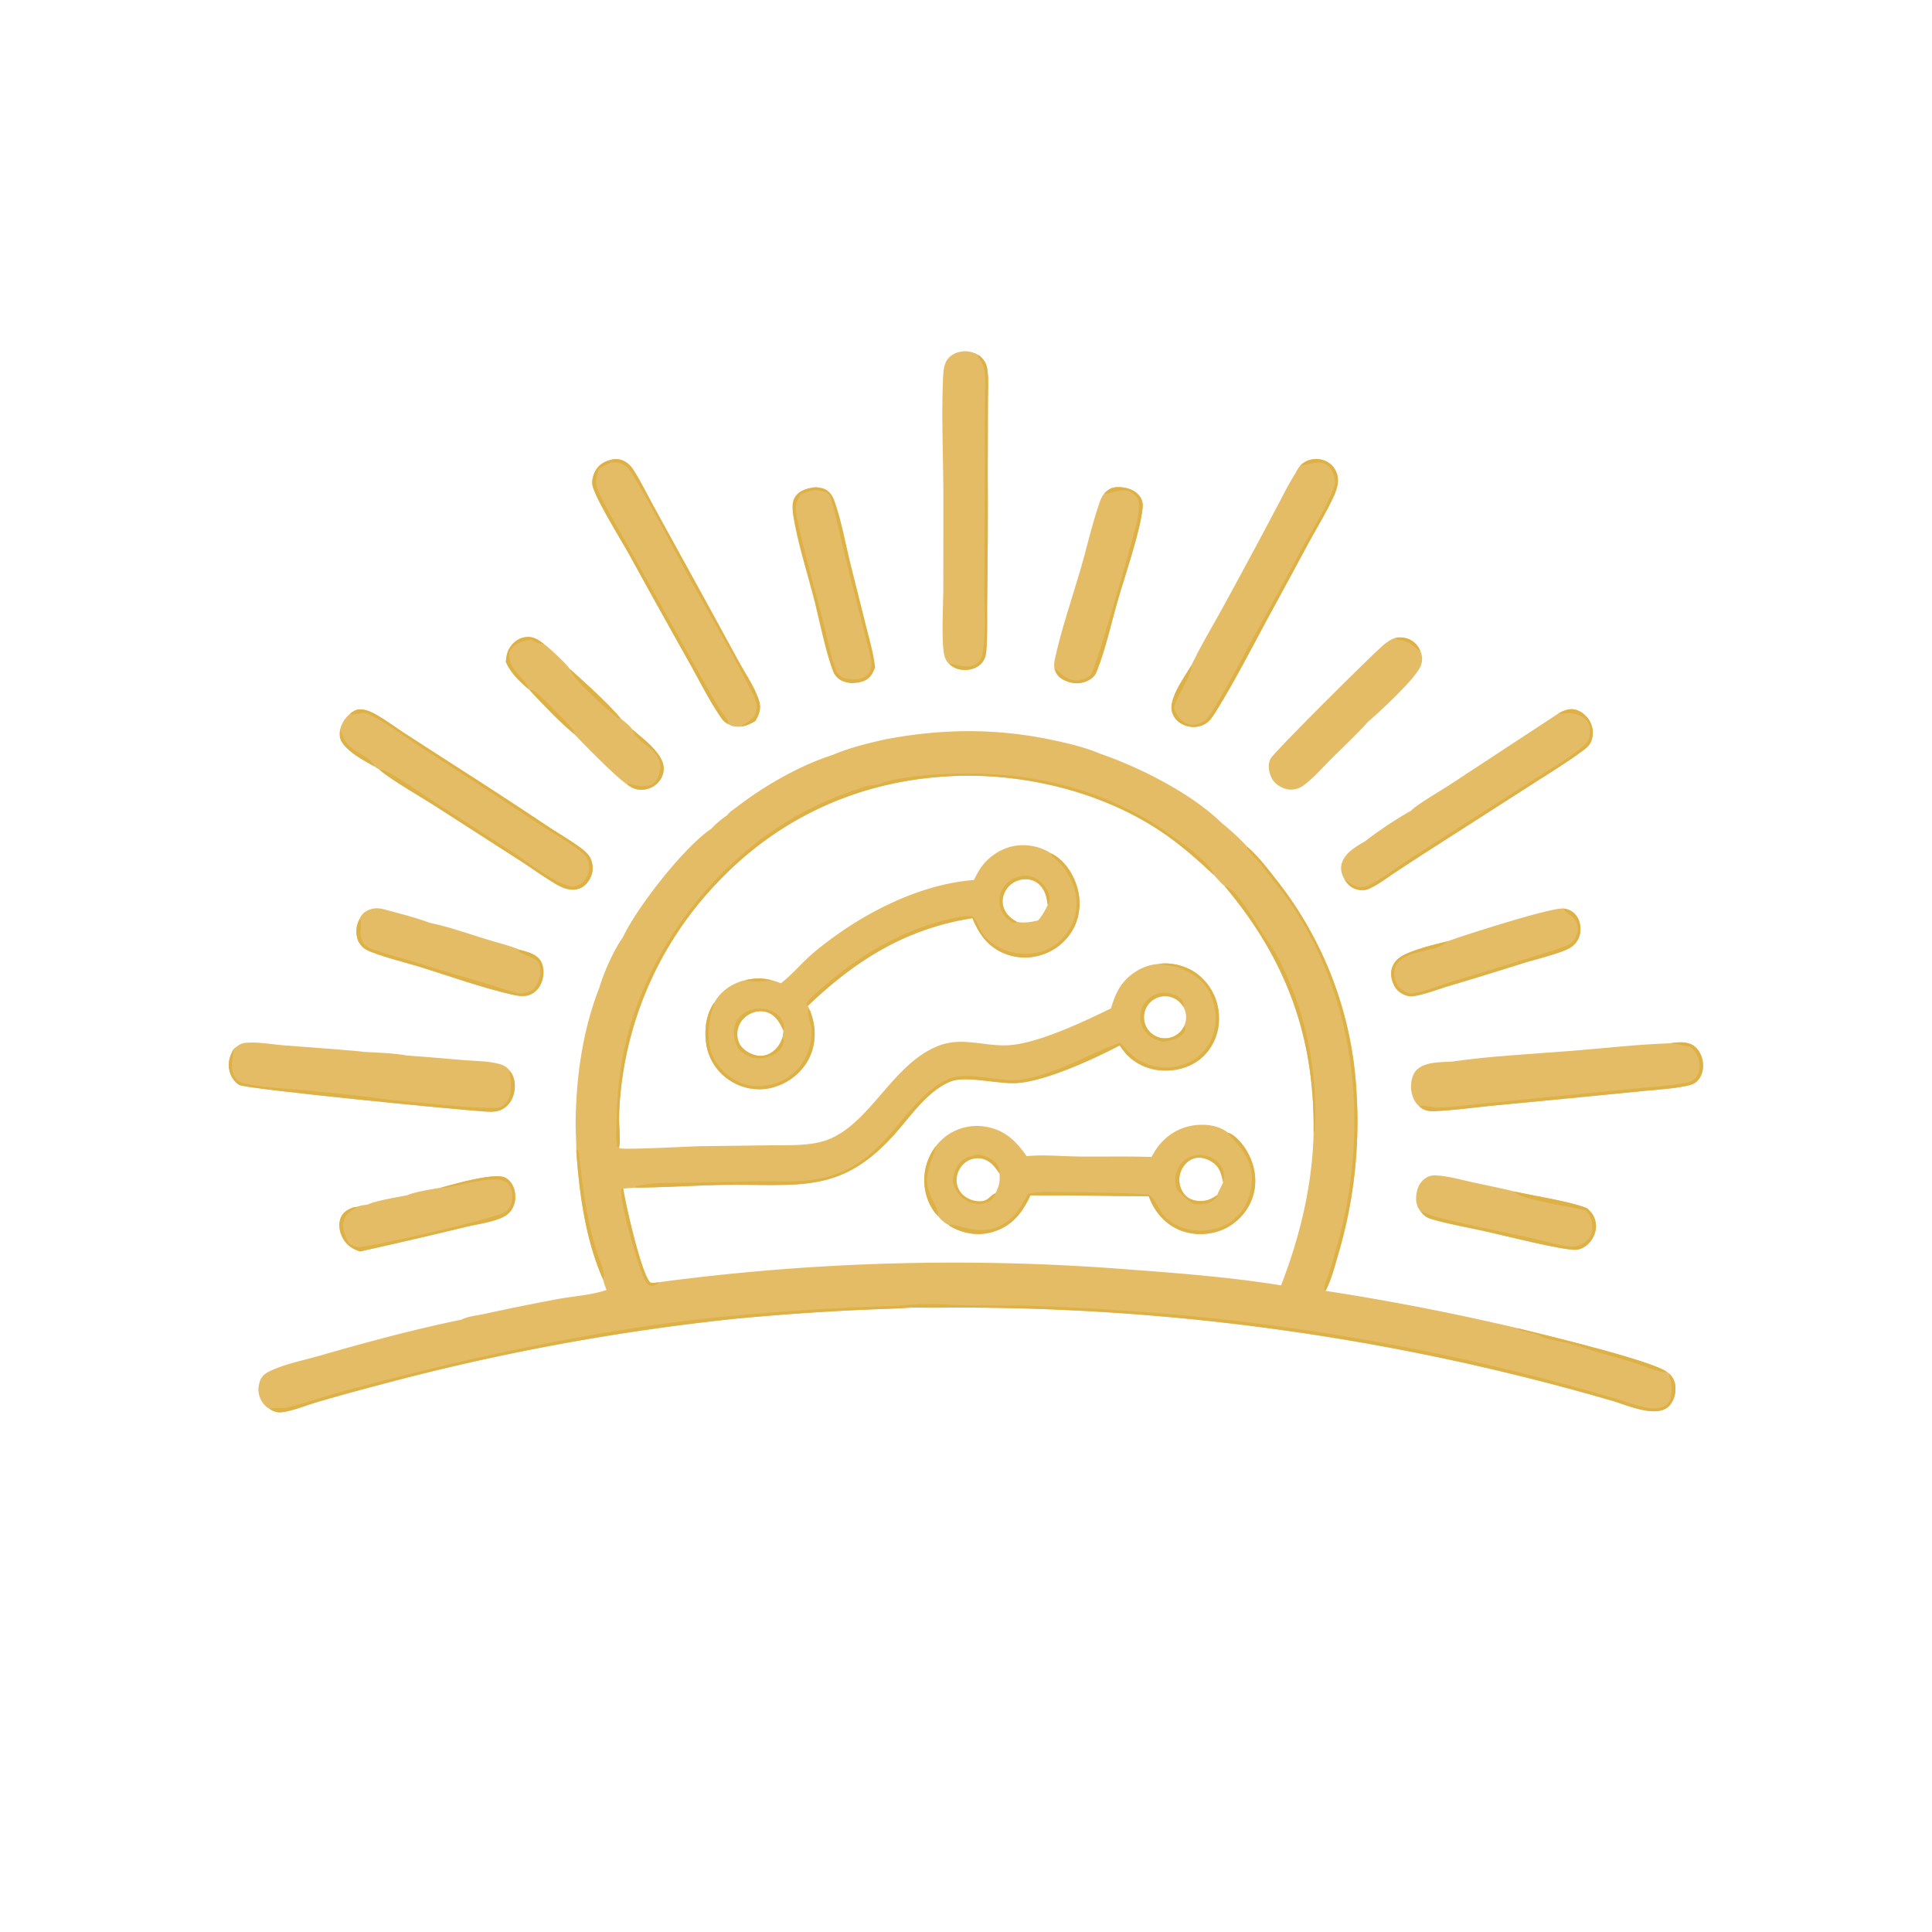 <?xml version="1.0" encoding="UTF-8"?>
<svg data-bbox="592.142 908.97 3815.406 2746.051" height="5000" width="5000" xmlns="http://www.w3.org/2000/svg" data-type="color">
    <g>
        <path d="M2290.696 1913.578c148.082-28.32 290.63-29.404 438.37 2.68 39.304 8.536 80.53 18.344 117.573 34.219 102.068 34.697 236.034 102.651 313.534 177.93 23.919 19.878 47.236 40.298 68.077 63.476 29.039 25.356 53.558 57.789 77.236 88.073a968.86 968.86 0 0 1 204.472 536.178 1211.2 1211.2 0 0 1-47.476 433.006c-8.775 30.12-17.452 63.75-31.948 91.586a6469 6469 0 0 1 497.597 96.828c66.659 16.394 344.905 83.197 385.746 112.908l5.914 4.351c11.177 11.202 16.081 22.116 16.274 38.125.216 16.563-4.784 34.063-16.755 46.01-32.26 32.188-107.62-2.332-144.784-13.125a6053.1 6053.1 0 0 0-1711.157-241.875c-34.76.432-69.521.408-104.288-.096-48.173 3.557-96.544 4.134-144.787 6.634a6867 6867 0 0 0-311.9 22.38 5938.4 5938.4 0 0 0-919.22 170.818 5791 5791 0 0 0-164.276 45.408c-28.178 8.27-61.188 22.5-90.161 25.673-11.09 1.226-21.313-2.019-30.45-8.269-9.19-4.134-17.832-14.11-22.437-22.86-7.274-13.847-9.243-29.303-4.55-44.231.956-4.856 2.67-9.28 5.42-13.438 3.817-5.745 9.692-11.25 15.83-14.447 39-20.385 89.889-30.168 132.389-42.38 121.8-34.952 245.604-68.606 369.854-93.99 13.646-8.125 43.558-11.395 60.043-14.976a6238 6238 0 0 1 191.299-38.702c39.786-7.092 85.591-9.928 123.589-23.101-3.53-8.943-6.558-17.476-8.755-26.827-45.39-101.66-61.947-223.51-69.503-333.679.015-26.73-2.098-53.317-1.634-80.12 1.997-115.505 18.716-234.087 61.488-342.02 10.884-38.149 37.409-97.476 60.392-129.52 36.42-77.394 157.245-232.788 228.827-281.168 12.125-12.695 26.755-25.707 41.534-35.228 5.166-8.21 17.5-15.705 25.288-21.695 70.938-54.57 162.164-107.178 247.715-134.404 43.692-18.575 89.459-29.805 135.62-40.132m584.405 696.186c7.812-25.144 15.89-48.221 33.39-68.606 22.235-25.962 55.12-44.159 89.446-46.394 33.246-5.41 72.717 5.24 99.52 25.096a143.24 143.24 0 0 1 56.058 96.298c4.831 37.765-4.423 76.034-28.63 105.914-23.63 29.206-57.596 44.711-94.544 47.884-38.317 3.27-74.928-6.658-104.567-31.658-11.322-9.544-19.736-20.601-27.957-32.765-69.183 36.082-189.4 91.563-264.544 97.26-49.062 3.726-131.947-19.64-171.875-4.327-57.163 21.947-100.584 84.23-139.49 129.11-140.455 161.996-245.635 137.213-440.114 138.847-78.77.673-157.7 6.9-236.488 7.02-10.758.961-21.724 1.538-32.419 2.98 6.291 41.274 46.878 220.505 70.159 243.005 7.904 1.154 14.315.265 22.156-1.033a5770 5770 0 0 1 1228.913-31.996c127.092 9.472 255.433 19.712 381.299 40.145 49.207-127.38 81.298-259.856 84.23-396.78 2.765-247.428-70.84-447.284-230.408-636.645-9.856-7.589-19.423-19.897-28.125-28.995-45.577-42.832-91.37-82.983-143.895-117.246-149.375-97.452-341.25-144.312-518.63-138.935-241.84 7.334-459.11 102.289-624.98 279.077a914.96 914.96 0 0 0-245.923 525.388c-3.087 26.659-5.123 53.077-5.522 79.904-.303 19.856 4.159 61.178-.207 78.366.597.312 1.16.721 1.789.961 11.89 4.616 183.253-4.831 207.368-5.264l176.217-2.26c42.637-.529 89.043 1.61 130.834-7.452 129.262-27.956 184.541-204.495 314.799-251.659 59.062-21.394 117.14 3.63 177.163.048 75.962-4.519 194.808-61.057 264.977-95.288m85.48 24.495c.746 25.65 19.304 47.308 44.544 51.995 25.24 4.688 50.313-8.846 60.24-32.524a54.54 54.54 0 0 0-2.812-47.909 54.53 54.53 0 0 0-47.404-27.692 54.5 54.5 0 0 0-39.159 16.515 54.5 54.5 0 0 0-15.408 39.615" fill="#E3BC65" data-color="1"/>
        <path d="M2463.417 3376.928c59.664 3.077 119.16.794 178.75 2.044 93.342 1.947 187.333 7.428 280.482 13.75a5846 5846 0 0 1 1274.016 231.515c30.217 9.302 89.496 34.327 116.827 10.504 10.65-9.254 12.212-23.437 12.62-36.682.385-12.813-1.297-23.15-5.24-35.313-1.418-4.279-.937-2.572-1.081-7.933 11.177 11.202 16.081 22.116 16.274 38.125.216 16.563-4.784 34.063-16.755 46.01-32.26 32.188-107.62-2.332-144.784-13.125a6053.1 6053.1 0 0 0-1711.157-241.875z" fill="#DEB147" data-color="2"/>
        <path d="M2320.066 3379.597c12.37 4.76 26.13 1.947 39.015 4.255-48.173 3.557-96.544 4.134-144.787 6.634a6867 6867 0 0 0-311.9 22.38 5938.4 5938.4 0 0 0-919.22 170.818 5791 5791 0 0 0-164.276 45.408c-28.178 8.27-61.188 22.5-90.161 25.673-11.09 1.226-21.313-2.019-30.45-8.269 11.993-5.505 32.471-.24 47.003-4.158 54.002-14.52 106.997-32.404 161.065-46.827 302.633-80.722 608.638-147.957 920.186-183.27a6575 6575 0 0 1 493.525-32.644" fill="#DEB147" data-color="2"/>
        <path d="M3228.25 2191.883c29.039 25.356 53.558 57.789 77.236 88.073a968.86 968.86 0 0 1 204.472 536.178 1211.2 1211.2 0 0 1-47.476 433.006c-8.775 30.12-17.452 63.75-31.948 91.586-.192-.216-.408-.408-.577-.649-3.245-4.663-3.798-5.504-2.548-11.274 2.548-11.803 8.967-23.028 12.428-34.663 17.068-57.38 33.846-114.28 44.784-173.198 48.798-262.668 12.212-538.967-133.39-766.573-24.735-38.666-55.841-74.918-83.437-111.411-12.524-16.582-28.486-29.351-40.553-46.904z" fill="#DEB147" data-color="2"/>
        <path d="M3928.131 3437.554c66.659 16.394 344.905 83.197 385.746 112.908-18.822 3.15-67.212-18.245-88.558-24.783-32.211-9.88-64.832-18.366-97.091-28.053-20.673-6.226-41.274-13.943-62.188-19.303-25.913-6.659-51.755-10.457-77.572-18.317l3.197-.097c-11.298-7.668-46.466-13.702-61.563-18.22z" fill="#DEB147" data-color="2"/>
        <path d="m1491.466 2977.865 3.443-2.692c3.437 6.13 3.536 13.798 4.384 20.673l.128-1.202c9.776 85.65 20.303 172.813 48.54 254.76 5.767 16.755 19.522 44.904 13.008 62.14-45.39-101.66-61.947-223.51-69.503-333.679" fill="#DEB147" data-color="2"/>
        <path d="M2320.066 3379.597c42.693-4.375 100.707-6.827 143.351-2.669l-.048 7.02c-34.76.432-69.521.408-104.288-.096-12.885-2.308-26.645.504-39.015-4.255" fill="#DEB147" data-color="2"/>
        <path d="M2520.46 2277.347c4.424-8.47 8.847-17.026 13.775-25.223 18.173-30.231 51.73-54.397 85.961-61.875a134.26 134.26 0 0 1 100.049 18.324c31.418 15.265 53.846 47.577 65.048 80.082 12.452 36.15 11.61 76.036-5.36 110.61a141.47 141.47 0 0 1-84.496 71.989 140.53 140.53 0 0 1-108.101-9.255c-36.082-18.75-55.577-49.615-70.697-85.897-172.52 27.33-301.034 108.013-425.977 226.98l5 10.552c4.233 11.13 7.68 22.212 9.942 33.894 7.113 36.827.27 76.611-21.334 107.549a149.93 149.93 0 0 1-96.98 62.043 138.83 138.83 0 0 1-103.917-24.736 135.7 135.7 0 0 1-55.656-90.913c-5.375-36.731-.712-77.524 21.728-107.837.563-1.058 1.06-2.115 1.69-3.125 17.59-28.077 45.474-46.274 77.296-53.822 22.774-5.36 44.635-5.986 67.476-.337 8.637 2.212 16.82 5.193 25.17 8.293 30.84-23.798 56-55.384 86.119-80.48 112.92-94.008 264.825-174.936 413.265-186.816m-493.075 389.869c-8.447-19.231-18.266-37.644-38.836-46.274-14.625-6.154-31.34-4.76-45.553 1.85-14.712 6.852-26.548 19.255-31.841 34.688-4.803 13.99-4.356 30.337 2.608 43.558 8.012 15.216 24.043 25.024 40.218 29.591 14.347 4.063 28.864 1.803 41.539-5.937 14.786-9.015 24.79-24.087 29.757-40.53zm659.206-285.171c10.625-12.359 18.1-25.229 24.832-40.044-2.26-20.738-7.164-40.694-23.943-54.863-11.586-9.776-26.562-13.233-41.418-11.281a60.48 60.48 0 0 0-41.13 25.118c-8.461 12.082-12.067 27.32-9.183 41.85 3.246 16.203 14.832 30.11 28.654 38.657 2.669 1.613 5.36 3.13 8.101 4.563 19.904 2.908 34.832.53 54.087-4" fill="#E3BC65" data-color="1"/>
        <path d="M2720.245 2208.573c31.418 15.265 53.846 47.577 65.048 80.082 12.452 36.15 11.61 76.036-5.36 110.61a141.47 141.47 0 0 1-84.496 71.989 140.53 140.53 0 0 1-108.101-9.255c-36.082-18.75-55.577-49.615-70.697-85.897-172.52 27.33-301.034 108.013-425.977 226.98l-4.024-4.28c5.7-16.514 66.007-63.461 82.716-76.875 81.236-65.072 178.727-116.659 279.953-141.46 21.707-5.321 44.687-11.605 67.211-9.105 11.347 8.13 18.486 34.05 27.74 45.998 23.535 30.336 58.92 47.067 96.684 50.529 33.702 3.1 70.985-5.89 96.947-28.246 27.5-23.702 45.914-57.14 48.005-93.711 2.428-42.272-15.289-82.59-44.135-112.87-4.976-5.217-17.091-13.835-20-19.83-.721-1.466-1.01-3.106-1.514-4.659" fill="#DEB147" data-color="2"/>
        <path d="M1849.445 2593.634c-.228 1.202-.447 2.404-.692 3.606-.796 3.918-2.075 7.235-3.471 10.937-13.527 35.986-16.818 91.996.122 126.875a140.03 140.03 0 0 0 80.077 70.145c33.077 11.058 71.26 5.769 101.974-10.144 31.947-16.563 55.289-46.034 66.048-80.169 5.128-16.274 8.068-34.735 6.568-51.803-1.077-12.308-12.222-39.183-8.145-49.207l3.736-.24c4.233 11.13 7.68 22.212 9.942 33.894 7.113 36.827.27 76.611-21.334 107.549a149.93 149.93 0 0 1-96.98 62.043 138.83 138.83 0 0 1-103.917-24.736 135.7 135.7 0 0 1-55.656-90.913c-5.375-36.731-.712-77.524 21.728-107.837" fill="#DEB147" data-color="2"/>
        <path d="M1928.431 2536.687c22.774-5.36 44.635-5.986 67.476-.337-18.906 5.625-48.517 5.265-67.476.337" fill="#DEB147" data-color="2"/>
        <path d="M2025.277 2684.163c1.356 2.885 2.563 5.77 3.77 8.702-2.457 10.433-4.976 18.654-12.794 26.37-13.334 13.15-34.687 20.072-53.163 19.784-18.087-.265-37.178-8.197-49.128-21.971-11.923-13.726-16.24-34.784-14.271-52.525 1.86-16.73 10.298-31.442 24.038-41.274a73.12 73.12 0 0 1 55.265-12.163c16.089 2.885 33.406 10.961 42.519 25.096 4.784 7.404 9.38 18.077 7.074 26.971-.35 1.37-.8 2.717-1.202 4.063-8.447-19.231-18.266-37.644-38.836-46.274-14.625-6.154-31.34-4.76-45.553 1.85-14.712 6.852-26.548 19.255-31.841 34.688-4.803 13.99-4.356 30.337 2.608 43.558 8.012 15.216 24.043 25.024 40.218 29.591 14.347 4.063 28.864 1.803 41.539-5.937 14.786-9.015 24.79-24.087 29.757-40.53" fill="#DEB147" data-color="2"/>
        <path d="M2621.374 2388.833c-14.375-9.16-25.529-20.132-31.49-36.52a62.23 62.23 0 0 1 2.452-47.398 68.32 68.32 0 0 1 41.442-35.594c16.419-5.113 34.207-3.707 49.135 5.048 14.928 8.75 29.062 26.923 32.644 43.988 1.803 8.668.505 16.144-4.134 23.644-2.26-20.738-7.164-40.694-23.943-54.863-11.586-9.776-26.562-13.233-41.418-11.281a60.48 60.48 0 0 0-41.13 25.118c-8.461 12.082-12.067 27.32-9.183 41.85 3.246 16.203 14.832 30.11 28.654 38.657 2.669 1.613 5.36 3.13 8.101 4.563z" fill="#DEB147" data-color="2"/>
        <path d="M2980.053 2994.26c5.817-10.289 11.659-20.41 19.062-29.664a140.67 140.67 0 0 1 95.193-52.788c28.413-3.03 61.01 1.322 83.75 19.735 18.726 5.072 39.688 31.635 49.014 47.668 19.592 33.775 27.164 73.799 16.924 111.9-9.496 35.384-33.967 65.961-65.65 84.159-33.173 19.038-74.663 23.269-111.37 12.956-36.514-10.24-66.106-36.418-83.846-69.52-3.967-7.427-7.236-15.143-10.313-22.956-101.947-.264-203.942-2.957-305.866-2.163-20.408 42.428-43.942 75.48-89.928 92.02-35.865 12.884-73.63 9.83-107.644-6.756-5.216-2.524-9.76-4.904-14.255-8.606-9.711-4.254-20.36-13.918-26.707-22.26-19.327-19.182-31.264-46.61-34.908-73.34a144.12 144.12 0 0 1 28.682-108.534c7.38-9.592 16.66-18.702 26.419-25.962a133.66 133.66 0 0 1 102.98-24.11c48.582 8.22 78.438 37.115 105.241 76.033 43.798-4.183 90.193.409 134.231.962 62.957.793 126.082-1.058 188.99 1.226m185.36 65.288c-4.59-21.418-8.46-39.447-28.124-52.211-13.39-8.726-30.145-14.16-46.01-9.784-14.207 3.894-25.65 14.784-32.38 27.644a60.1 60.1 0 0 0-3.197 48.774c4.688 12.933 13.438 23.678 26.106 29.4 14.663 6.586 34.543 6.562 49.35.384 6.635-2.764 12.741-6.779 18.775-10.625 4.159-11.274 11.034-22.091 15.48-33.582m-578.702-22.115c-11.442-18.03-24.52-34.88-46.9-39.159-14.759-2.812-29.831 1.106-41.754 10.144a58.08 58.08 0 0 0-22.067 38.414c-1.875 14.134 1.658 28.413 10.625 39.615 11.081 13.798 28.461 21.78 45.985 22.717 23.462 1.226 26.058-11.707 43.534-21.034 9.543-18.15 12.284-29.928 10.577-50.697" fill="#E3BC65" data-color="1"/>
        <path d="M3178.058 2931.543c18.726 5.072 39.688 31.635 49.014 47.668 19.592 33.775 27.164 73.799 16.924 111.9-9.496 35.384-33.967 65.961-65.65 84.159-33.173 19.038-74.663 23.269-111.37 12.956-36.514-10.24-66.106-36.418-83.846-69.52-3.967-7.427-7.236-15.143-10.313-22.956-101.947-.264-203.942-2.957-305.866-2.163-20.408 42.428-43.942 75.48-89.928 92.02-35.865 12.884-73.63 9.83-107.644-6.756-5.216-2.524-9.76-4.904-14.255-8.606 17.476-5.865 65.938 24.303 116.803 8.534 45.818-14.207 67.428-49.447 88.294-89.183 31.73-7.716 68.87-4.327 101.49-4.158 70.65-.24 141.274 1.634 211.803 5.553 12.693 10.432 19.76 25.937 28.125 39.807 16.13 26.731 41.323 42.981 71.611 50 37.644 8.726 78.99 2.765 111.298-18.894 29.351-19.663 45.746-48.39 52.476-82.5 9.688-49.039-5.48-84.375-36.875-121.78-6.514-7.74-15.769-15.672-21.033-24.134-.385-.625-.697-1.298-1.058-1.947" fill="#DEB147" data-color="2"/>
        <path d="M2428.417 3147.986c-19.327-19.183-31.264-46.61-34.908-73.342a144.12 144.12 0 0 1 28.682-108.533l-.504 2.163c-6.515 26.995-20.068 51.539-22.416 79.712-3.51 42.14 30.132 74.64 29.146 100" fill="#DEB147" data-color="2"/>
        <path d="M3045.582 3079.164c-2.14-10.553-4.88-21.515-3.51-32.332 2.332-18.63 10.217-34.976 25.721-46.01a64.18 64.18 0 0 1 48.438-10.745c16.394 2.836 32.837 11.683 42.428 25.553 9.784 14.207 10.264 27.62 6.755 43.918-4.592-21.418-8.462-39.447-28.125-52.211-13.39-8.726-30.145-14.16-46.01-9.784-14.207 3.894-25.65 14.784-32.38 27.644a60.1 60.1 0 0 0-3.197 48.774c4.688 12.933 13.438 23.678 26.106 29.4 14.663 6.586 34.543 6.562 49.35.384 6.635-2.764 12.741-6.779 18.775-10.625-.36 5.36-.409 4.447-3.846 8.053-15.625 16.346-33.943 15.336-55.072 15.721-17.044-9.736-31.731-23.846-45.433-37.74" fill="#DEB147" data-color="2"/>
        <path d="M2533.13 2987.6c16.153 4.063 33.797 9.977 44.903 23.198 6.899 8.221 9.375 16.082 8.678 26.635-11.442-18.03-24.52-34.88-46.9-39.159-14.759-2.812-29.831 1.106-41.754 10.144a58.08 58.08 0 0 0-22.067 38.414c-1.875 14.134 1.658 28.413 10.625 39.615 11.081 13.798 28.461 21.78 45.985 22.717 23.462 1.226 26.058-11.707 43.534-21.034l.168 2.5c-5.697 11.683-12.38 18.173-24.783 22.428-15.553 5.336-34.977 2.692-49.303-5.024-21.419-11.539-30.986-29.736-37.308-52.356 3.485-14.543 5.865-28.39 14.711-40.914 13.318-18.918 32.02-23.533 53.51-27.163" fill="#DEB147" data-color="2"/>
        <path d="M1601.954 2970.678c-3.093-1.659-1.209-.433-5.096-4.4-3.442-26.61-1.387-53.725-.752-80.504 2.846-118.967 25.562-227.116 73.505-336.275 88.175-200.745 256.056-380.863 457.344-471.157 36.575-16.401 76.231-31.615 114.474-43.603 12.377-3.875 24.938-1.644 37.046-6.512 13.58-5.46 26.973-8.897 41.334-11.642 57.695-11.024 115.892-14.11 174.546-14.8 170.818-2.005 337.188 35.997 484.592 124.961 24.015 14.503 47.789 32.087 70.914 48.03 23.269 16.052 86.61 64.242 91.25 89.348-45.577-42.832-91.37-82.983-143.895-117.246-149.375-97.452-341.25-144.312-518.63-138.935-241.84 7.334-459.11 102.289-624.98 279.077a914.96 914.96 0 0 0-245.923 525.388c-3.087 26.659-5.123 53.077-5.522 79.904-.303 19.856 4.159 61.178-.207 78.366" fill="#DEB147" data-color="2"/>
        <path d="M2997.937 2494.764c33.246-5.41 72.717 5.24 99.52 25.096a143.24 143.24 0 0 1 56.058 96.298c4.831 37.765-4.423 76.034-28.63 105.914-23.63 29.206-57.596 44.711-94.544 47.884-38.317 3.27-74.928-6.658-104.567-31.658-11.322-9.544-19.736-20.601-27.957-32.765-69.183 36.082-189.4 91.563-264.544 97.26-49.062 3.726-131.947-19.64-171.875-4.327-57.163 21.947-100.584 84.23-139.49 129.11-140.455 161.996-245.635 137.213-440.114 138.847-78.77.673-157.7 6.9-236.488 7.02l1.488-3.582c43.61-10.481 88.99-8.318 133.574-8.774 57.212-.577 114.347-2.837 171.539-3.726 60.796-.962 126.666 4.399 185.866-10.77 160.17-41.081 197.212-195.36 312.543-252.26 54.376-26.827 137.14 10.53 200.722-1.418 87.716-16.442 162.332-63.029 244.592-93.822l2.764-1.01c18.798 19.4 32.596 38.03 57.765 50.217 33.605 16.274 74.014 18.966 109.062 5.89 31.635-11.804 56.539-34.544 69.88-65.746 15.433-36.082 14.303-75.914-1.033-111.78-16.707-39.11-46.539-57.836-84.28-72.692l1.443-.048c-17.813-5.144-35.193-5.793-53.294-9.158" fill="#DEB147" data-color="2"/>
        <path d="M3169.236 2293.12c20.553 3.062 43.99 40.34 56.683 57.451 14.182 19.087 25.024 38.402 37.668 58.255 13.822 21.707 29.712 43.005 41.875 65.673 74.303 138.173 104.928 296.876 97.524 452.67l-3.341 2.595c2.764-247.428-70.842-447.284-230.41-636.645" fill="#DEB147" data-color="2"/>
        <path d="M3009.332 2696.302c-16.755-4.855-31.923-10.456-43.558-24.086-11.226-13.173-16.13-29.76-14.471-46.923a62.4 62.4 0 0 1 23.582-42.74 61.5 61.5 0 0 1 46.947-12.525c12.307 1.659 28.87 6.947 36.346 17.596 4.928 7.02 5.433 9.808 4.375 18.197a54.53 54.53 0 0 0-47.404-27.692 54.5 54.5 0 0 0-39.159 16.515 54.5 54.5 0 0 0-15.408 39.615c.745 25.65 19.303 47.308 44.543 51.995 25.24 4.688 50.313-8.846 60.24-32.524l2.428 7.188c-.673 4.783-1.658 8.22-4.447 12.163-11.899 16.683-35.264 20.024-54.014 23.221" fill="#DEB147" data-color="2"/>
        <path d="M1705.202 3318.395c-5.39 7.452-10.942 8.1-19.466 9.495-6.935-2.188-9.729-2.98-13.613-9.327-19.063-31.082-70.822-212.356-63.882-243.053l4.646.913c6.291 41.274 46.878 220.505 70.159 243.005 7.904 1.154 14.315.265 22.156-1.033" fill="#DEB147" data-color="2"/>
        <path d="M2456.134 1717.919c-5.169-4.688-8.943-11.085-11.082-17.717-9.904-30.752-3.918-132.615-3.822-170.678l.168-249.527c-.144-100.406-5.384-202.736-.77-302.92.626-13.643 1.684-29.713 8.222-41.886 6.346-11.795 17.668-19.702 30.36-23.432 18.87-5.541 35.602-2.587 52.621 6.752 13.341 9.664 20.962 20.652 23.341 37.277 3.75 26.141 1.49 55.8 1.563 82.387l-.505 180.084c.601 111.938.12 223.883-1.418 335.816-.577 38.437.985 77.514-1.346 115.83-.89 14.535-1.274 31.598-10.601 43.437-9.4 11.954-23.053 18.413-38.03 20.01-16.394 1.75-32.5-1.698-45.264-12.35-1.202-.985-2.331-2.035-3.437-3.083" fill="#E3BC65" data-color="1"/>
        <path d="M2531.831 918.511c13.341 9.664 20.962 20.652 23.341 37.277 3.75 26.141 1.49 55.8 1.563 82.387l-.505 180.084c.601 111.938.12 223.883-1.418 335.816-.577 38.437.985 77.514-1.346 115.83-.89 14.535-1.274 31.598-10.601 43.437-9.4 11.954-23.053 18.413-38.03 20.01-16.394 1.75-32.5-1.698-45.264-12.35-1.202-.985-2.331-2.035-3.437-3.083 6.154-.666 3.413-.952 9.086.605 7.5 2.05 15 3.808 22.669 5.058 14.855 2.42 28.077 2.25 40.504-6.973 12.38-9.2 13.702-20.897 15.842-35.22 7.764-51.894 3.053-109.057 3.245-161.538l1.154-298.188.192-170.914c.072-29.586 2.693-61.33-.721-90.644-1.587-13.58-7.764-23.394-15.77-34.142l-1.73-2.29z" fill="#DEB147" data-color="2"/>
        <path d="M4323.18 2699.908c19.351-3.005 43.822-5.264 60.577 6.947 13.341 9.736 21.154 25.986 23.221 42.092 2.02 15.649-1.226 32.98-11.466 45.36-8.918 10.746-18.798 13.462-31.923 16.154-36.683 7.476-75.505 9.447-112.765 13.173l-190.938 18.798-204.423 19.64c-47.717 4.904-96.25 11.635-144.159 13.63-14.471.6-26.394-2.164-37.596-11.851-.529-.457-.986-.962-1.467-1.443-5.6-4.423-9.639-10.408-12.812-16.754-8.942-17.91-10.265-40.53-3.582-59.231 2.356-6.37 5.024-11.875 9.784-16.827 21.226-22.092 63.029-20.433 91.49-22.164 99.255-14.182 201.756-19.399 301.756-27.163 87.812-6.827 176.322-17.284 264.303-20.36" fill="#E3BC65" data-color="1"/>
        <path d="M4323.18 2699.908c19.351-3.005 43.822-5.264 60.577 6.947 13.341 9.736 21.154 25.986 23.221 42.092 2.02 15.649-1.226 32.98-11.466 45.36-8.918 10.746-18.798 13.462-31.923 16.154-36.683 7.476-75.505 9.447-112.765 13.173l-190.938 18.798-204.423 19.64c-47.717 4.904-96.25 11.635-144.159 13.63-14.471.6-26.394-2.164-37.596-11.851-.529-.457-.986-.962-1.467-1.443 14.255-2.98 36.539 4.28 52.428 3.967 33.582-.65 68.87-6.058 102.404-9.447l186.443-18.366 226.611-22.26c39.543-4.014 81.106-6.033 120.096-13.34 10.89-2.044 19.736-4.833 27.476-13.102 8.197-8.774 11.25-20.721 10.77-32.524-.818-21.01-8.486-34.159-23.823-47.74-17.067-3.726-34.086-7.86-51.466-9.688" fill="#DEB147" data-color="2"/>
        <path d="M605.215 2714.26c9.089-7.429 17.13-13.92 29.17-15.29 30.7-3.46 68.59 3.919 99.546 6.347 65.9 5.192 131.989 9.495 197.794 15.673 3.618.336 7.192.841 10.79 1.346 36.621 2.212 75.309 2.813 111.431 9.423 48.981 3.39 97.93 7.837 146.861 11.9 30.337 2.547 66.231 2.09 95.255 11.033 8.022 2.476 14.92 6.755 20.39 13.125.937 1.106 1.827 2.236 2.74 3.341 4.365 5.481 7.344 10.505 9.627 17.188 6.14 17.86 4.024 39.904-4.399 56.683-6.942 13.846-18.75 24.807-33.67 29.47-11.818 3.703-25.861 2.597-38.125 1.852-64.294-3.894-616.473-58.053-633.723-68.678-12.896-7.933-21.855-22.212-25.103-36.78-4.58-20.552.69-39.038 11.416-56.634" fill="#E3BC65" data-color="1"/>
        <path d="M1319.192 2771.158c4.365 5.481 7.344 10.505 9.627 17.188 6.14 17.86 4.024 39.904-4.399 56.683-6.942 13.846-18.75 24.807-33.67 29.47-11.818 3.703-25.861 2.597-38.125 1.852-64.294-3.894-616.473-58.053-633.723-68.678-12.896-7.933-21.855-22.212-25.103-36.78-4.58-20.552.69-39.038 11.416-56.634-3.392 24.159-11.469 55.914 5.103 76.9 7.892 10.023 19.907 12.403 31.786 14.783 51.476 10.24 107.433 11.226 159.914 16.803 49.21 5.24 98.56 9.784 147.705 15.529 27.182 3.197 54.274 8.197 81.538 10.336 40.034 3.15 231.904 24.496 261.842 17.284 4.839-1.154 8.555-4.52 12.178-7.764 13.841-12.428 16.498-27.717 16.86-45.601.224-11.058-1.036-21.443-3.086-32.284-.635-3.366-.558-5.745.137-9.087" fill="#DEB147" data-color="2"/>
        <path d="M3364.669 1205.461c11.01-11.137 23.966-16.786 39.711-17.368 15.722-.581 31.972 5.426 42.981 16.777a54.45 54.45 0 0 1 15.169 40.22c-.601 14.97-6.323 29.566-12.597 43.003-18.077 38.666-40.865 75.938-61.37 113.414l-90.721 167.587c-50.914 92.457-98.798 188.796-154.784 278.145-4.904 7.826-10.505 15.387-17.548 21.447-11.563 9.973-27.332 13.709-42.308 12.307-16.61-1.557-32.356-9.271-42.38-22.87a46.53 46.53 0 0 1-8.317-35.553c5.625-33.66 33.726-71.606 51.13-101.127 23.75-49.976 53.1-98.49 79.687-147.051a17135 17135 0 0 0 138.775-257.76c16.586-30.938 32.235-63.349 51.13-92.894 3.052-6.955 6.826-12.277 11.442-18.277" fill="#E3BC65" data-color="1"/>
        <path d="M3364.669 1205.461c11.01-11.137 23.966-16.786 39.711-17.368 15.722-.581 31.972 5.426 42.981 16.777a54.45 54.45 0 0 1 15.169 40.22c-.601 14.97-6.323 29.566-12.597 43.003-18.077 38.666-40.865 75.938-61.37 113.414l-90.721 167.587c-50.914 92.457-98.798 188.796-154.784 278.145-4.904 7.826-10.505 15.387-17.548 21.447-11.563 9.973-27.332 13.709-42.308 12.307-16.61-1.557-32.356-9.271-42.38-22.87a46.53 46.53 0 0 1-8.317-35.553c5.625-33.66 33.726-71.606 51.13-101.127 2.98 24.17-37.837 77.74-45.625 110.553.793 2.079 1.61 4.144 2.452 6.204 6.586 15.813 16.13 28.498 32.788 34.673 13.654 5.07 27.308 1.875 39.784-4.858 11.634-6.298 20.673-21.909 27.572-32.978 34.351-55.157 64.351-114.224 95.553-171.26 44.159-80.738 89.015-161.051 132.236-242.28 27.716-52.067 70.6-116.598 87.356-171.529-2.789-15.82-6.322-35.16-20.145-45.387-19.375-14.324-46.274-3.5-67.043.212z" fill="#DEB147" data-color="2"/>
        <path d="M1576.507 1191.252c13.226-4.176 26.137-4.313 38.75 2.125 9.623 4.911 16.923 11.899 22.791 20.923 20.784 31.938 37.609 67.601 56.202 100.926l132.248 240.625 86.563 158.536c17.04 31.164 43.68 69.56 52.44 103.623 4.512 17.536-1.9 32.964-10.712 47.873-11.988 6.98-22.764 12.637-36.774 14.526-12.368.952-22.154.327-32.964-6.154-9.144-4.839-14.178-10.043-20-18.57-30.39-44.526-55.555-95.35-81.976-142.401a29287 29287 0 0 1-151.96-273.424c-22.973-41.733-84.536-139.98-96.932-180.327-3.75-12.211.35-29.356 6.331-40.25 8.12-14.793 20.18-23.14 35.993-28.031" fill="#E3BC65" data-color="1"/>
        <path d="M1885.051 1874.255c-9.144-4.839-14.178-10.043-20-18.57-30.39-44.526-55.555-95.35-81.976-142.401a29287 29287 0 0 1-151.96-273.424c-22.973-41.733-84.536-139.98-96.932-180.327-3.75-12.211.35-29.356 6.331-40.25 8.12-14.793 20.18-23.14 35.993-28.031l5.952 6.04c-11.596 4.78-22.158 10.087-33.062 16.246-10.133 29.224-8.657 42.188 5.043 70.053 25.923 52.704 56.86 103.755 85.382 155.166l169.66 304.195a3948 3948 0 0 0 52.922 91.979c6.212 10.252 17.496 22.62 22.022 33.187.813 1.89.42 4.092.625 6.137" fill="#DEB147" data-color="2"/>
        <path d="M1576.507 1191.252c13.226-4.176 26.137-4.313 38.75 2.125 9.623 4.911 16.923 11.899 22.791 20.923 20.784 31.938 37.609 67.601 56.202 100.926l132.248 240.625 86.563 158.536c17.04 31.164 43.68 69.56 52.44 103.623 4.512 17.536-1.9 32.964-10.712 47.873-11.988 6.98-22.764 12.637-36.774 14.526 3.423-3.238 2.106-2.33 5.601-4.536 7.584-4.795 15.469-9.464 22.11-15.562 9.77-8.97 13.477-22.188 12.602-35.21-.717-10.704-8.173-25.326-12.94-34.947-48.407-97.7-105.37-192.94-157.974-288.512-24.017-43.632-143.885-274.203-164.623-292.645-11.757-10.464-25.034-13.02-40.332-11.704z" fill="#DEB147" data-color="2"/>
        <path d="M906.066 1847.258c10.248-8.462 18.832-12.68 32.43-10.892 12.106 1.586 23.683 6.824 34.23 12.772 26.216 14.786 50.817 33.266 76.026 49.723l144.024 92.851a13053 13053 0 0 1 221.654 144.892c26.7 17.647 54.683 33.835 80.777 52.335 10.04 7.12 21.694 15.605 28.925 25.577 8.385 11.552 11.065 28.28 8.683 42.153-2.52 14.647-12.144 30.138-24.625 38.335-11.416 7.5-25.303 8.807-38.462 5.976-12.235-2.637-23.613-8.51-34.276-14.916-30.86-18.546-60.346-40.06-90.65-59.572l-217.13-139.609c-34.92-22.622-119.271-70.894-145.899-95.44-4.627-1.894-8.08-4.598-12.103-7.51-26.26-14.834-61.49-33.339-80.27-57.113-10.302-13.043-11.098-21.959-9.32-38.134 4.092-17.183 12.544-30.217 25.986-41.428" fill="#E3BC65" data-color="1"/>
        <path d="M906.066 1847.258c10.248-8.462 18.832-12.68 32.43-10.892 12.106 1.586 23.683 6.824 34.23 12.772 26.216 14.786 50.817 33.266 76.026 49.723l144.024 92.851a13053 13053 0 0 1 221.654 144.892c26.7 17.647 54.683 33.835 80.777 52.335 10.04 7.12 21.694 15.605 28.925 25.577 8.385 11.552 11.065 28.28 8.683 42.153-2.52 14.647-12.144 30.138-24.625 38.335-11.416 7.5-25.303 8.807-38.462 5.976-12.235-2.637-23.613-8.51-34.276-14.916-30.86-18.546-60.346-40.06-90.65-59.572l-217.13-139.609c-34.92-22.622-119.271-70.894-145.899-95.44 6.495-.574 11.7 1.476 17.4 4.356 40.569 20.493 79.408 50.18 117.67 74.882a22877 22877 0 0 1 214.32 137.532c41.534 26.904 106.724 80.81 153.214 86.899 6.666-2.31 14.41-4.777 20.137-8.976 10.248-7.52 17.904-21.445 19.854-33.892 1.846-11.82-1.147-27.909-9.233-37.103-18.774-21.359-96.51-66.753-123.39-84.361a23627 23627 0 0 0-297.52-193.59c-42.896-27.598-94.151-66.533-138.995-88.48-18.25-8.93-29.404 2.168-46.048-.777-1.046-.185-2.077-.45-3.116-.675" fill="#DEB147" data-color="2"/>
        <path d="M969.67 1983.933c-26.26-14.834-61.49-33.339-80.27-57.113-10.302-13.043-11.098-21.959-9.32-38.134.76 1.279 1.542 2.543 2.284 3.836 2.599 4.507 3.972 8.907 5.522 13.844 12.091 38.49 73.272 49.178 81.784 77.567" fill="#DEB147" data-color="2"/>
        <path d="M4032.987 1846.688c14.063-8.024 28.726-14.21 45.145-9.702 15.769 4.33 29.903 17.108 37.211 31.527 7.909 15.553 9.039 32.99 2.789 49.303-4.952 12.968-14.015 19.004-24.76 26.947-42.5 31.392-88.774 59.223-133.15 87.916l-249.255 159.815a7228 7228 0 0 0-101.49 66.046c-21.202 14.017-43.39 31.327-66.587 41.654-10.72 4.776-25.192 4.288-36.01.07-12.38-4.84-20.6-13.135-27.235-24.366-7.332-12.541-11.25-26.041-7.404-40.5 7.428-27.969 37.717-44.717 60.914-58.486 36.586-28.373 78.365-56.038 118.63-78.851 14.807-15.714 78.774-52.935 99.88-66.808z" fill="#E3BC65" data-color="1"/>
        <path d="M4032.987 1846.688c14.063-8.024 28.726-14.21 45.145-9.702 15.769 4.33 29.903 17.108 37.211 31.527 7.909 15.553 9.039 32.99 2.789 49.303-4.952 12.968-14.015 19.004-24.76 26.947-42.5 31.392-88.774 59.223-133.15 87.916l-249.255 159.815a7228 7228 0 0 0-101.49 66.046c-21.202 14.017-43.39 31.327-66.587 41.654-10.72 4.776-25.192 4.288-36.01.07-12.38-4.84-20.6-13.135-27.235-24.366 14.327 7.928 24.327 20.204 42.356 20.077 10.384-.072 19.76-3.856 28.63-8.878 30.384-17.187 58.822-38.334 87.764-57.767 30.481-20.463 61.851-39.834 92.789-59.634l233.582-149.474c39.063-25.144 112.26-66.616 142.26-99.188 7.115-7.726 8.726-25.538 7.788-35.87-1.033-11.031-6.01-19.63-14.783-26.392-13.222-10.2-31.082-14.687-47.5-12.66-5.145.639-9.784 1.23-14.976.908-1.515-.094-3.053-.219-4.568-.332" fill="#DEB147" data-color="2"/>
        <path d="M2857.264 1277.53c9.327-9.951 19.159-16.165 33.15-16.728 19.374-.78 41.25 4.224 55.047 18.74 8.943 9.395 12.789 19.958 11.731 32.838-4.832 58.867-45.865 177.447-63.606 238.622-17.235 59.44-31.754 126.604-54.158 183.782-2.909 7.426-5.553 13.168-11.683 18.563-11.851 10.41-30.24 16.098-45.914 14.677-15.408-1.396-35.36-8.646-45.048-21.2-3.726-4.833-5.649-9.927-7.716-15.614-.096-.368-.24-.729-.289-1.1-1.466-8.667-.504-16.348 1.347-24.862 16.682-76.69 43.22-153.147 65.312-228.537 16.995-57.997 30.193-118.036 49.832-175.127 3.029-8.827 6.466-16.469 11.995-24.053" fill="#E3BC65" data-color="1"/>
        <path d="M2857.264 1277.53c9.327-9.951 19.159-16.165 33.15-16.728 19.374-.78 41.25 4.224 55.047 18.74 8.943 9.395 12.789 19.958 11.731 32.838-4.832 58.867-45.865 177.447-63.606 238.622-17.235 59.44-31.754 126.604-54.158 183.782-2.909 7.426-5.553 13.168-11.683 18.563-11.851 10.41-30.24 16.098-45.914 14.677-15.408-1.396-35.36-8.646-45.048-21.2-3.726-4.833-5.649-9.927-7.716-15.614l5.168 1.43c13.245 13.66 31.274 28.252 51.274 28.29 10.65.025 31.106-5.937 37.476-14.677 14.255-19.584 108.27-347.25 119.183-394.878 3.678-16.09 6.202-33.106 5.313-49.654-.553-10.683-5.024-16.44-13.366-22.988-25.625-20.132-48.557-3.248-74.375-1.221-.817.07-1.659.014-2.476.019" fill="#DEB147" data-color="2"/>
        <path d="M2109.813 1260.694c12.003.86 24.38 2.618 33.755 10.88 8.046 7.09 12.642 15.567 16.171 25.527 18.54 52.286 29.762 116.832 43.608 171.51l38.892 154.892c8.474 34.098 18.971 69.312 22.481 104.312-3.442 7.78-6.61 16-12.212 22.52-12.817 14.908-29.79 16.353-48.057 17.872-10.707-1.084-22.62-3.565-31.62-9.709a45.5 45.5 0 0 1-16.943-21.553c-18.92-49.243-35.264-131.668-49.014-185.507-17.065-66.842-41.657-143.75-52.847-210.753-3.067-18.34-6.685-41.724 5.332-57.294 12.012-15.562 32.041-20.156 50.454-22.697" fill="#DEB147" data-color="2"/>
        <path d="M2099.114 1269.528c13.428-1.307 27.707-.82 39.957 5.678 6.548 3.479 9.185 7.661 11.312 14.563 9.058 29.394 15.265 60.635 22.462 90.58a9613 9613 0 0 0 35.89 145.22l29.668 117.023c6.235 24.32 14.627 49.73 17.098 74.706.762 7.695-2.416 17.714-6.577 24.205-6.894 10.74-17.925 13.646-29.644 16.39-13.993.158-29.002.944-41.488-6.498-6.914-4.12-11.284-9.736-14.142-17.188-15.062-39.267-22.642-85.284-33.353-126.168-22.565-86.113-46.914-172.616-66.046-259.556-6.534-29.673-8.642-42.808 8.35-69.135 8.705-3.618 17.63-6.666 26.513-9.82" fill="#E3BC65" data-color="1"/>
        <path d="M1309.122 1712.762c1.373-14.961 3.433-27.764 12.633-40.108s22.026-21.61 37.55-23.666c19.95-2.642 32.781 5.668 47.918 17.474 14.772 9.913 57.722 50.997 67.765 65.094 38.988 34.91 99.144 89.057 131.616 128.14 9.435 7.656 22.826 17.87 29.687 27.821 26.755 23.897 79.9 61.486 81.265 100.166.51 14.272-5.375 28.077-15.248 38.263a59.18 59.18 0 0 1-44.39 17.836c-13.735-.425-24.6-5.772-35.264-13.988-22.911-13.483-114.308-105.923-136.539-130.099-40.394-33.697-79.469-75.332-115.56-113.707l-1.661-1.742c-23.825-20.224-47.382-42.407-59.772-71.484" fill="#E3BC65" data-color="1"/>
        <path d="M1309.122 1712.762c1.373-14.961 3.433-27.764 12.633-40.108s22.026-21.61 37.55-23.666c19.95-2.642 32.781 5.668 47.918 17.474-9.882.469-14.252-1.469-22.968-5.772-3.349-1.654-6.748-3.23-10.106-4.868-17.168 2.409-38.356 7.731-49.943 21.78-6.358 7.699-7.173 17.317-5.649 26.865 5.546 34.755 40.503 48.993 50.337 79.779-23.825-20.224-47.382-42.407-59.772-71.484" fill="#DEB147" data-color="2"/>
        <path d="M1636.291 1887.517c26.755 23.897 79.9 61.486 81.265 100.166.51 14.272-5.375 28.077-15.248 38.263a59.18 59.18 0 0 1-44.39 17.836c-13.735-.425-24.6-5.772-35.264-13.988 5.478-2.11 5.659-1.875 11.469-.207 15.5 4.46 36.779 7.911 52.046.625 9.194-4.389 14.786-12.983 18.151-22.307 23.75-65.837-51.623-77.145-66.93-117.183-.4-1.056-.731-2.135-1.099-3.205" fill="#DEB147" data-color="2"/>
        <path d="M1474.988 1731.556c38.988 34.91 99.144 89.057 131.616 128.14l-7.315-.63c-23.056-18.674-119.154-101.948-124.301-127.51" fill="#DEB147" data-color="2"/>
        <path d="M1370.555 1785.988c2.904.056 5.93-.682 8.704.166 10.62 3.262 81.577 78.024 93.59 90.46 7.447 7.711 12.528 12.067 13.266 23.081-40.394-33.697-79.469-75.332-115.56-113.707" fill="#DEB147" data-color="2"/>
        <path d="M931.27 2377.138c2.984-8.697 10.753-16.163 18.794-20.317 16.3-8.418 33.166-7.423 50.094-1.71 37.457 9.813 75.904 19.713 112.212 33.155 48.54 10.024 97.877 27.555 145.269 42.219 28.96 8.966 60.796 16.37 88.702 27.956l2.397.65 3.993 1.105c16.476 4.52 34.86 10.144 45.24 24.808 8.399 11.875 9.776 29.159 7.401 43.125-2.78 16.394-11.048 32.476-25.218 41.755-16.496 10.793-34.205 8.606-52.472 4.591-77.406-17.043-165.877-49.086-242.51-72.692-34.906-10.77-106.928-28.39-136.86-43.822-9.38-4.832-15.005-12.404-20.55-21.082-1.09-2.404-1.126-2.332-2.083-5.289-6.033-18.63-3.754-37.425 5.592-54.452" fill="#E3BC65" data-color="1"/>
        <path d="M931.27 2377.138c9.873 20.087-8.3 38.803 12.263 68.082 5.038 3.486 10.204 6.971 15.932 9.207 39.717 15.553 83.666 25.553 124.58 38.462 62.628 19.807 125.46 38.365 188.495 56.73 20.993 6.13 41.68 14.375 62.868 19.64 7.198 1.803 14.628 2.356 21.914.77 13.779-2.982 23.735-8.246 31.24-20.434 8.409-13.653 12.315-33.413 8.481-49.086-2.529-10.337-8.394-15.745-17.416-20.673-8.346-4.568-34.952-12.717-38.901-19.255l5.615-2.14 2.397.65 3.993 1.105c16.476 4.52 34.86 10.144 45.24 24.808 8.399 11.875 9.776 29.159 7.401 43.125-2.78 16.394-11.048 32.476-25.218 41.755-16.496 10.793-34.205 8.606-52.472 4.591-77.406-17.043-165.877-49.086-242.51-72.692-34.906-10.77-106.928-28.39-136.86-43.822-9.38-4.832-15.005-12.404-20.55-21.082-1.09-2.404-1.126-2.332-2.083-5.289-6.033-18.63-3.754-37.425 5.592-54.452" fill="#DEB147" data-color="2"/>
        <path d="M3612.866 1650.212c17.14-1.914 32.476.757 46.25 11.728 7.981 6.358 12.765 13.967 17.02 23.092 5.48 13.692 6.081 26.021.096 39.79-14.087 32.525-105.385 117.397-135.77 142.998-29.88 33.633-63.846 64.907-95.793 96.69-22.837 22.738-46.178 50.308-72.188 69.058-8.365 6.015-18.75 9.366-29.014 9.887-10.89.553-22.188-2.603-31.322-8.437-11.707-6.8-19.255-15.351-24.063-28.145-5.024-13.348-6.971-30.545.144-43.54 10.12-18.433 258.943-265.386 289.809-291.996 10.72-9.245 21.081-16.974 34.831-21.125" fill="#E3BC65" data-color="1"/>
        <path d="M3612.866 1650.212c17.14-1.914 32.476.757 46.25 11.728 7.981 6.358 12.765 13.967 17.02 23.092-16.971-8.842-26.875-24.366-46.996-27.217-2.644-.38-5.264-.81-7.908-1.255-5.457-.923-5.048-2.202-8.366-6.348" fill="#DEB147" data-color="2"/>
        <path d="M3747.097 2435.773c38.51-14.279 266.467-87.572 298.583-84.486 14.807 1.9 25.625 7.258 34.543 19.616 9.423 13.08 11.899 31.918 8.413 47.418-3.437 15.12-12.884 27.14-26.081 35.048-22.26 13.366-93.366 30.722-122.981 39.952a10114 10114 0 0 1-190.938 58.63c-24.255 7.332-48.366 16.659-73.005 22.524-11.058 2.62-22.909 5.577-34.11 2.404-13.39-3.798-26.13-12.596-32.765-25.024-7.548-14.087-11.106-31.995-6.01-47.5 5.505-16.73 19.351-27.909 34.928-35.024 32.765-14.928 74.303-24.712 109.423-33.558" fill="#E3BC65" data-color="1"/>
        <path d="M4045.68 2351.287c14.807 1.9 25.625 7.258 34.543 19.616 9.423 13.08 11.899 31.918 8.413 47.418-3.437 15.12-12.884 27.14-26.081 35.048-22.26 13.366-93.366 30.722-122.981 39.952a10114 10114 0 0 1-190.938 58.63c-24.255 7.332-48.366 16.659-73.005 22.524-11.058 2.62-22.909 5.577-34.11 2.404-13.39-3.798-26.13-12.596-32.765-25.024-7.548-14.087-11.106-31.995-6.01-47.5 5.505-16.73 19.351-27.909 34.928-35.024 32.765-14.928 74.303-24.712 109.423-33.558-34.134 30.553-93.461 20.65-126.154 52.188-9.086 8.798-13.077 21.25-12.74 33.726a52 52 0 0 0 18.221 37.932c8.221 7.164 19.615 12.356 30.721 11.034 26.346-3.149 76.803-23.341 104.856-31.827 66.034-19.495 131.827-39.711 197.428-60.6 30.457-9.664 62.476-18.102 92.068-30 8.654-3.462 16.298-7.765 22.091-15.265 7.068-9.159 11.322-24.303 9.015-35.746-5.024-25-22.669-28.211-34.4-41.776-1.057-1.23-1.682-2.77-2.523-4.152" fill="#DEB147" data-color="2"/>
        <path d="M3677.362 3136.423c-1.539-1.97-3.125-3.942-4.52-6.01-10.048-15.096-9.278-33.485-5.096-50.456 3.342-13.582 12.404-25.986 24.64-32.86 7.956-4.448 14.735-5.554 23.798-5.145 31.947 1.418 64.663 11.25 95.793 18.053 35.577 7.788 71.467 14.567 106.731 23.534 48.173 10.793 148.438 26.538 188.101 43.293 13.654 11.635 21.443 23.029 23.294 41.274 1.706 16.707-4.952 34.135-15.697 46.803-9.159 10.793-23.125 19.183-37.573 19.471-35.841.721-187.909-37.716-234.615-48.221-45.145-10.144-93.15-17.957-137.38-31.226-8.486-2.548-15.697-6.106-21.972-12.428-1.923-1.947-3.725-4.014-5.504-6.082" fill="#E3BC65" data-color="1"/>
        <path d="M4106.81 3126.832c13.653 11.635 21.442 23.029 23.293 41.274 1.706 16.707-4.952 34.135-15.697 46.803-9.159 10.793-23.125 19.183-37.573 19.471-35.841.721-187.909-37.716-234.615-48.221-45.145-10.144-93.15-17.957-137.38-31.226-8.486-2.548-15.697-6.106-21.972-12.428-1.923-1.947-3.725-4.014-5.504-6.082 5.745-.192 9.303 1.61 14.35 3.967 17.717 8.245 37.573 12.14 56.515 16.706 71.154 17.164 143.678 31.347 215.24 47.02 29.472 6.442 77.982 21.202 106.3 22.067 9.927.289 21.297-3.99 29.542-9.375 9.448-6.178 18.101-15.817 19.976-27.284 3.774-22.98.553-37.404-13.702-55.793z" fill="#DEB147" data-color="2"/>
        <path d="M3918.708 3083.539c48.173 10.793 148.438 26.538 188.101 43.293l-1.226 6.899c-34.76-11.827-171.538-27.5-186.875-50.192" fill="#DEB147" data-color="2"/>
        <path d="M1139.5 3074.067c33.367-8.653 141.85-41.057 168.997-25.745 11.895 6.683 19.332 18.606 22.789 31.587 4.425 16.61 2.533 34.64-6.44 49.447-6.988 11.514-17.378 18.462-29.692 23.462-28.94 11.706-62.736 15.769-93.111 23.22a14912 14912 0 0 1-258.97 60.193l-11.425 2.38c-21.514-7.02-36.433-17.596-46.457-38.51-6.865-14.327-9.29-32.596-3.613-47.716 4.81-12.837 15.426-20.433 27.676-25.529 4.726-1.971 8.8-3.029 13.957-3.317 8.69-3.967 20.053-4.808 29.476-6.515 17.973-9.35 80.331-19.447 102.93-24.23 13.57-7.284 66.426-16.203 83.882-18.727" fill="#E3BC65" data-color="1"/>
        <path d="M1139.5 3074.067c33.367-8.653 141.85-41.057 168.997-25.745 11.895 6.683 19.332 18.606 22.789 31.587 4.425 16.61 2.533 34.64-6.44 49.447-6.988 11.514-17.378 18.462-29.692 23.462-28.94 11.706-62.736 15.769-93.111 23.22a14912 14912 0 0 1-258.97 60.193l-11.425 2.38c-21.514-7.02-36.433-17.596-46.457-38.51-6.865-14.327-9.29-32.596-3.613-47.716 4.81-12.837 15.426-20.433 27.676-25.529 4.726-1.971 8.8-3.029 13.957-3.317l.271 1.658c-.795.385-1.6.746-2.387 1.13-14.19 7.308-26.368 15.938-31.183 31.923-6.545 21.731 3.938 41.731 13.616 60.481 7.363 3.558 15.75 7.356 23.916 8.534 19.716 2.812 362.964-75.096 382.236-91.996 10.952-9.615 15.815-22.86 16.005-37.235.17-13.15-2.719-26.707-12.69-35.986-29.195-27.163-130.092 11.515-170.972 12.02z" fill="#DEB147" data-color="2"/>
    </g>
</svg>

